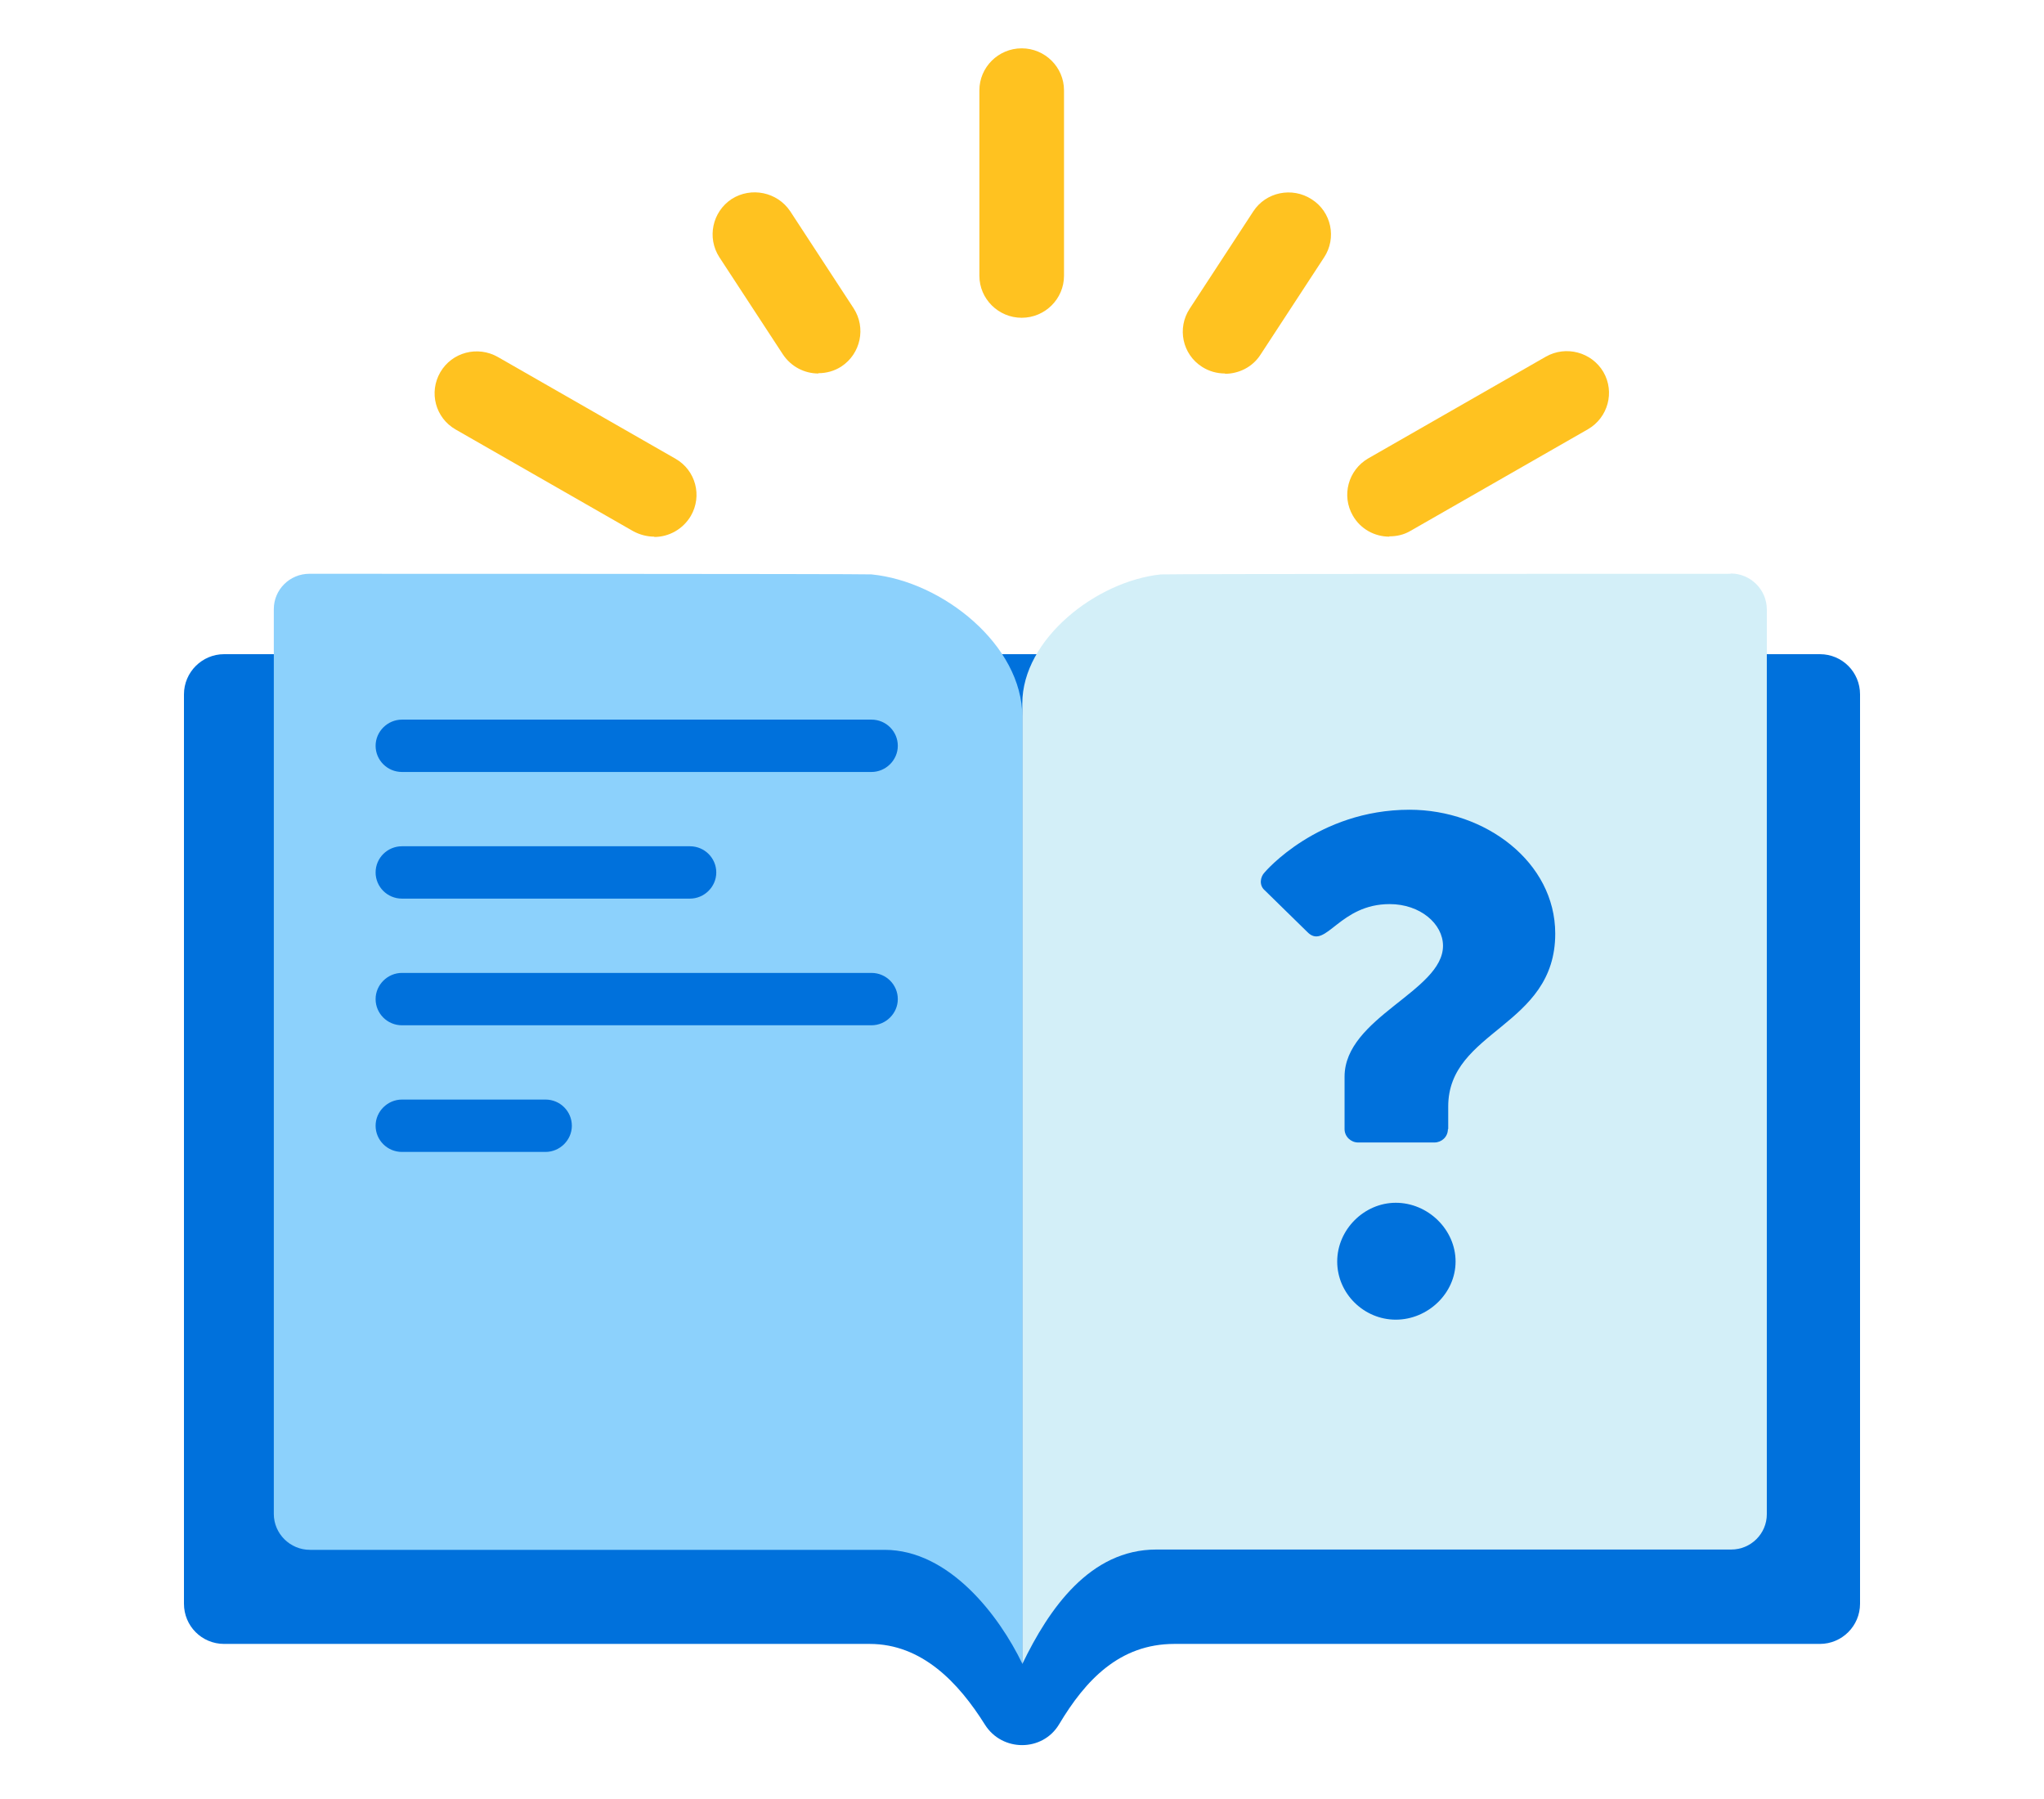 <?xml version="1.0" encoding="UTF-8"?> <svg xmlns="http://www.w3.org/2000/svg" width="100" height="88" viewBox="0 0 100 88" fill="none"><path d="M89.05 32H10.965C9.885 32 9 32.879 9 33.966V78.448C9 79.536 9.87 80.414 10.965 80.414H42.544C45.109 80.414 46.895 82.306 48.185 84.361C49.025 85.701 51.005 85.701 51.815 84.346C53.105 82.186 54.77 80.414 57.456 80.414H89.035C90.115 80.414 91 79.536 91 78.448V33.966C91 32.879 90.13 32 89.035 32H89.05Z" fill="#0071DC"></path><path d="M49.985 15.544C48.845 15.544 47.915 14.62 47.915 13.489V4.419C47.915 3.287 48.845 2.364 49.985 2.364C51.125 2.364 52.055 3.287 52.055 4.419V13.489C52.055 14.62 51.125 15.544 49.985 15.544Z" fill="#FFC220"></path><path d="M32.012 26.251C31.667 26.251 31.307 26.162 30.977 25.983L22.291 21.009C21.301 20.443 20.971 19.192 21.541 18.209C22.111 17.227 23.371 16.899 24.361 17.465L33.047 22.439C34.037 23.005 34.367 24.256 33.797 25.238C33.407 25.894 32.717 26.266 32.012 26.266V26.251Z" fill="#FFC220"></path><path d="M40.039 18.27C39.364 18.27 38.704 17.942 38.299 17.331L35.193 12.581C34.578 11.628 34.848 10.362 35.794 9.736C36.754 9.126 38.029 9.394 38.659 10.332L41.764 15.083C42.379 16.036 42.109 17.302 41.164 17.927C40.819 18.15 40.429 18.255 40.039 18.255V18.27Z" fill="#FFC220"></path><path d="M67.972 26.251C67.252 26.251 66.562 25.879 66.187 25.224C65.617 24.241 65.962 22.99 66.937 22.424L75.623 17.45C76.613 16.884 77.873 17.227 78.443 18.195C79.013 19.177 78.668 20.428 77.693 20.994L69.007 25.968C68.677 26.162 68.332 26.236 67.972 26.236V26.251Z" fill="#FFC220"></path><path d="M59.931 18.269C59.541 18.269 59.151 18.165 58.806 17.942C57.846 17.331 57.576 16.05 58.206 15.097L61.311 10.347C61.926 9.394 63.216 9.126 64.176 9.751C65.136 10.362 65.407 11.642 64.777 12.595L61.671 17.346C61.281 17.957 60.606 18.284 59.931 18.284V18.269Z" fill="#FFC220"></path><path d="M15.136 28.067C14.175 28.067 13.396 28.842 13.396 29.795V74.054C13.396 75.022 14.191 75.812 15.166 75.812H43.279C46.429 75.812 48.875 79.013 50.015 81.381V35.052C50.015 31.567 46.129 28.44 42.634 28.097C42.409 28.067 15.151 28.067 15.151 28.067H15.136ZM26.687 56.348H19.666C18.946 56.348 18.376 55.767 18.376 55.067C18.376 54.367 18.961 53.786 19.666 53.786H26.687C27.407 53.786 27.977 54.367 27.977 55.067C27.977 55.767 27.392 56.348 26.687 56.348ZM42.634 50.153H19.666C18.946 50.153 18.376 49.572 18.376 48.872C18.376 48.172 18.961 47.591 19.666 47.591H42.634C43.354 47.591 43.924 48.172 43.924 48.872C43.924 49.572 43.339 50.153 42.634 50.153ZM18.376 42.677C18.376 41.962 18.961 41.396 19.666 41.396H33.753C34.473 41.396 35.043 41.977 35.043 42.677C35.043 43.377 34.458 43.957 33.753 43.957H19.666C18.946 43.957 18.376 43.377 18.376 42.677ZM42.634 37.762H19.666C18.946 37.762 18.376 37.181 18.376 36.482C18.376 35.782 18.961 35.201 19.666 35.201H42.634C43.354 35.201 43.924 35.782 43.924 36.482C43.924 37.181 43.339 37.762 42.634 37.762Z" fill="#8CD1FC"></path><path d="M84.669 28.068C84.669 28.068 57.02 28.068 56.795 28.098C53.645 28.425 50.015 31.255 50.015 34.412V81.397C51.32 78.686 53.33 75.797 56.57 75.797H84.699C85.659 75.797 86.439 75.023 86.439 74.07V29.81C86.439 28.842 85.644 28.053 84.669 28.053V28.068Z" fill="#D3EFF8"></path><path d="M70.837 55.231C70.837 55.618 70.522 55.886 70.177 55.886H66.442C66.096 55.886 65.781 55.603 65.781 55.231V52.669C65.781 49.765 70.597 48.485 70.597 46.266C70.597 45.194 69.487 44.225 67.987 44.225C65.541 44.225 64.882 46.415 64.011 45.64L61.881 43.555C61.596 43.317 61.641 42.9 61.881 42.662C61.881 42.662 64.461 39.609 68.962 39.609C72.667 39.609 76.088 42.17 76.088 45.67C76.088 50.242 70.852 50.376 70.852 54.129V55.231H70.837ZM68.287 58.835C69.862 58.835 71.212 60.145 71.212 61.709C71.212 63.273 69.847 64.553 68.287 64.553C66.727 64.553 65.421 63.273 65.421 61.709C65.421 60.145 66.742 58.835 68.287 58.835Z" fill="#0071DC"></path></svg> 